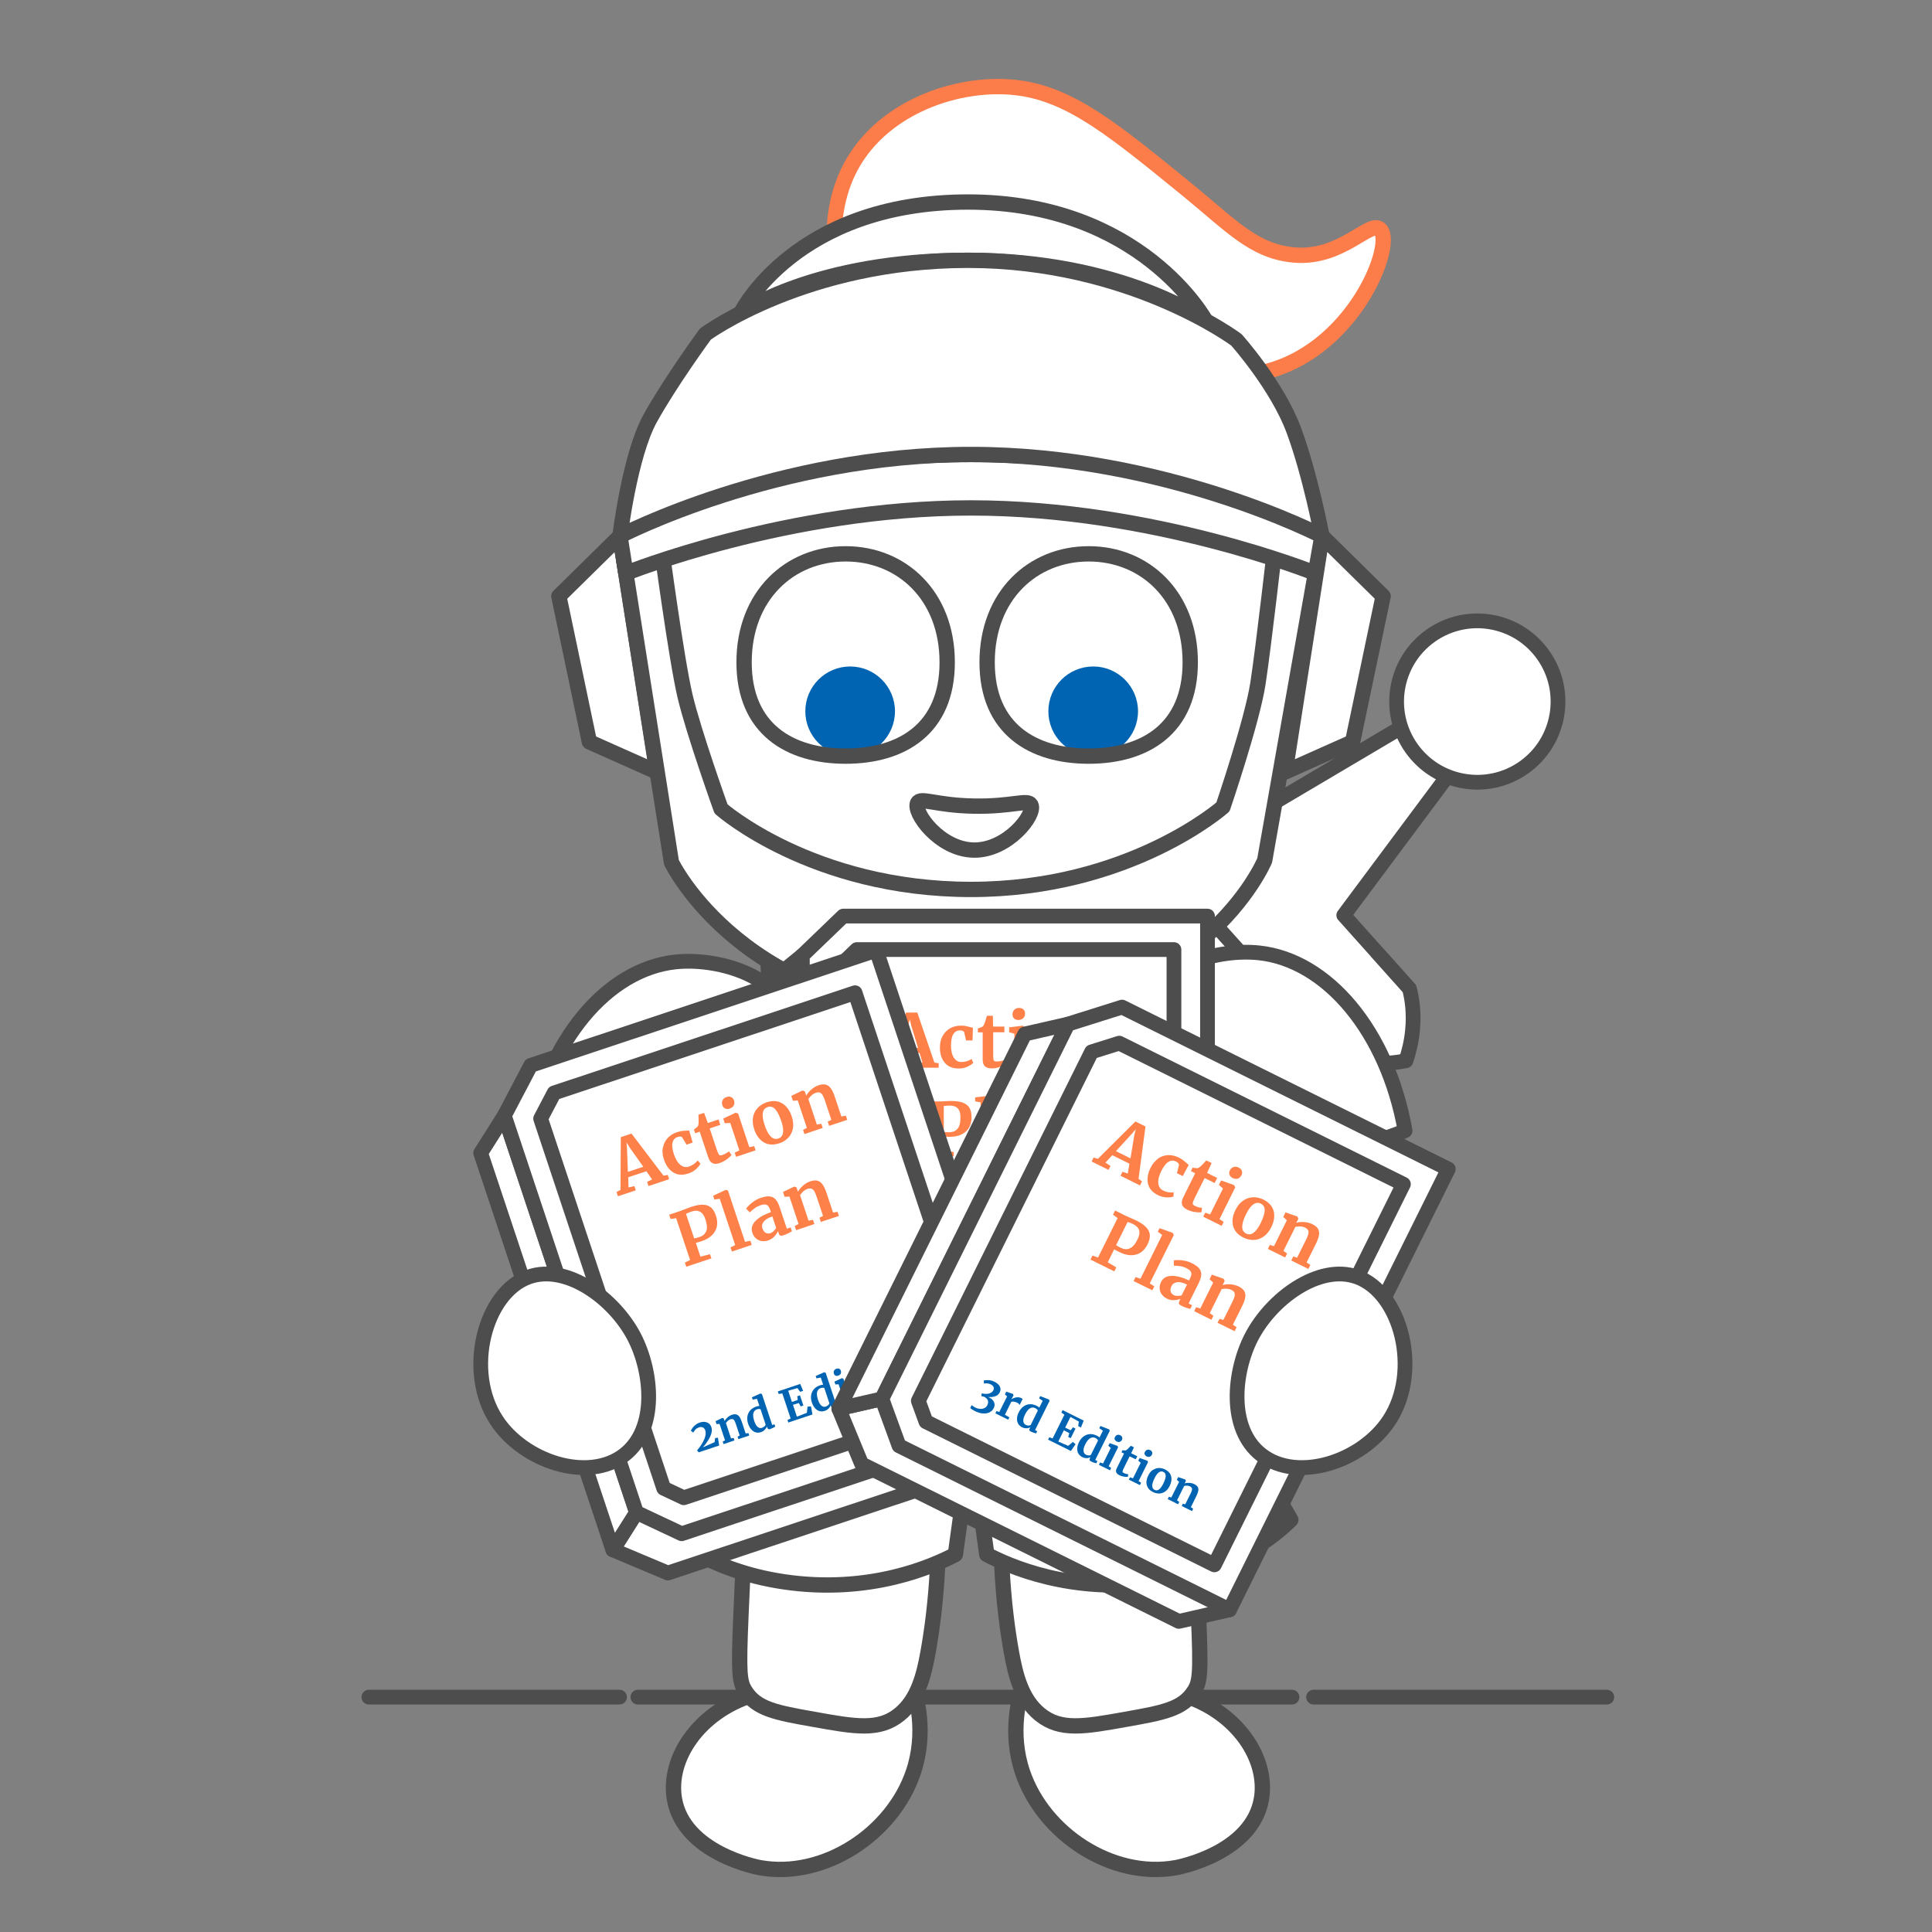 <svg xmlns="http://www.w3.org/2000/svg" id="CastleHR_KnightRevisedPlans" viewBox="0 0 300 300"><rect x="0" y="0" width="300" height="300" fill="#808080" stroke="none"/><defs><style>      .cls-1, .cls-2, .cls-3, .cls-4 {        fill: #fff;      }      .cls-5 {        fill: #0064b2;      }      .cls-6 {        fill: #4d4d4d;      }      .cls-2 {        stroke: #fc7d49;      }      .cls-2, .cls-3, .cls-7, .cls-4 {        stroke-linecap: round;        stroke-linejoin: round;      }      .cls-2, .cls-7, .cls-4 {        stroke-width: 2.38px;      }      .cls-3 {        stroke-width: 2.29px;      }      .cls-3, .cls-7, .cls-4 {        stroke: #4d4d4d;      }      .cls-7 {        fill: none;      }      .cls-8 {        fill: #ff814a;      }    </style></defs><g><line class="cls-3" x1="203.97" y1="263.53" x2="249.5" y2="263.53"></line><line class="cls-3" x1="99.05" y1="263.53" x2="200.62" y2="263.53"></line><line class="cls-3" x1="57.28" y1="263.53" x2="96.2" y2="263.53"></line></g><g><path class="cls-3" d="M203.44,152.03l-84.23,66.25c-6.22,4.35-12.89,4.06-15.19,1.49-2.32-2.59-1.96-9.47,3.12-15.38l77.37-74.14,18.92,21.78Z"></path><path class="cls-3" d="M172.65,125.69c-.34-1.32-.66-3.22-.54-5.57,.12-2.31,.63-4.25,1.09-5.62,1.47-.31,3.5-.58,5.85-.43,2.25,.14,4.05,.62,5.34,1.08,2.87,3.2,7.33,8.2,10.21,11.4,8.11-4.8,16.23-9.6,24.34-14.4l6.59,7.34c-5.62,7.54-11.25,15.08-16.87,22.63,.02,.03,5.08,5.67,5.1,5.7,1.83,2.05,3.67,4.1,5.1,5.7,.39,1.51,.75,3.75,.47,6.53-.18,1.84-.6,3.43-1.02,4.67-1.47,.28-3.39,.5-5.6,.39-2.33-.12-4.22-.58-5.6-1.03-11.49-12.79-22.98-25.58-34.47-38.36Z"></path><circle class="cls-3" cx="229.4" cy="108.95" r="12.53" transform="translate(-20.76 152.71) rotate(-35.33)"></circle><g><path class="cls-1" d="M186.69,148.98c-12.13,10.55-24.44,21.11-36.92,31.67-12.19,10.32-24.34,20.48-36.46,30.47"></path><path class="cls-6" d="M186.69,148.98c-23.22,22.12-47.72,42.9-73.38,62.15,11.52-10.81,24.03-21.52,36.15-31.71,12.19-10.41,24.49-20.68,37.23-30.43h0Z"></path></g></g><path class="cls-4" d="M141.54,261.06c.81,2.37,2.36,7.97,.28,14.13-3.24,9.6-13.92,16.6-23.82,14.82-.47-.08-11.81-2.28-13.27-10.64-1.09-6.23,3.72-13.54,12.13-16.16"></path><path class="cls-4" d="M159.06,261.06c-.81,2.37-2.36,7.97-.28,14.13,3.24,9.6,13.92,16.6,23.82,14.82,.47-.08,11.81-2.28,13.27-10.64,1.09-6.23-3.72-13.54-12.13-16.16"></path><path class="cls-4" d="M132.06,212.33c-5.82-.27-11.2,3.44-13.64,9.39-1.34,5.98-2.11,11.23-2.57,15.44-.34,3.12-.49,6.68-.8,13.81-.38,8.84-.23,10.17,.66,11.59,1.76,2.83,4.82,3.38,10.62,4.41,6.52,1.17,10.17,1.82,13.35-.76,2.86-2.32,3.79-6.09,4.43-9.67,1.15-6.42,2.48-17.73,.96-34.07-2.27-5.92-7.37-9.88-13.02-10.14Z"></path><path class="cls-4" d="M169.1,212.33c5.82-.27,11.2,3.44,13.64,9.39,1.34,5.98,2.11,11.23,2.57,15.44,.34,3.12,.49,6.68,.8,13.81,.38,8.84,.23,10.17-.66,11.59-1.76,2.83-4.82,3.38-10.62,4.41-6.52,1.17-10.17,1.82-13.35-.76-2.86-2.32-3.79-6.09-4.43-9.67-1.15-6.42-2.48-17.73-.96-34.07,2.27-5.92,7.37-9.88,13.02-10.14Z"></path><path class="cls-4" d="M185.86,210.78c-10.2,.43-23.45,.69-35.17,.72-11.7-.03-24.77-.3-34.97-.72-3.98,6.88-8.75,15.13-14.58,25.21,2.34,2.32,8.78,7.85,20.44,9.61,13.58,2.05,23.48-2.5,26.77-4.22,.81-5.88,1.63-11.76,2.44-17.65,.81,5.88,1.63,11.77,2.44,17.65,3.29,1.72,13.19,6.26,26.77,4.22,11.66-1.76,18.1-7.29,20.44-9.61-5.83-10.09-10.6-18.34-14.58-25.21Z"></path><path class="cls-4" d="M184.92,210.78c-5.08,3.1-17.29,9.64-34.16,9.75-17.38,.11-29.97-6.65-35.04-9.75-.42-5.38-.72-11.9-.61-19.31,.07-4.82,.31-9.86,.76-15.09,.92-10.55,2.56-20.18,4.52-28.77h59.85c2.21,8.84,4.1,19.09,5,30.54,.96,12.19,.61,23.18-.33,32.63Z"></path><path class="cls-4" d="M119.4,152.21s5.82,12.59,30.92,12.59,31.21-11.71,31.21-11.71c2.12-19.09-12.97-35.6-30.87-35.68-17.68-.08-32.83,15.89-31.26,34.8Z"></path><g><rect class="cls-8" x="137.01" y="173.58" width="28.21" height="33.4" rx="3.25" ry="3.25"></rect><polygon class="cls-1" points="158.29 176.23 158.29 179.07 153.57 179.07 153.57 176.23 148.67 176.23 148.67 179.07 143.95 179.07 143.95 176.23 139.25 176.23 139.25 181.84 162.98 181.84 162.98 176.23 158.29 176.23"></polygon><path class="cls-1" d="M139.25,182.91v21.42h18.91l4.83-4.91v-16.52h-23.74Zm21.08,11.2h-18.36v-1.03h18.36v1.03Zm0-3.66h-18.36v-1.03h18.36v1.03Zm0-3.86h-18.36v-1.03h18.36v1.03Z"></path><polygon class="cls-5" points="158.05 199.43 158.05 204.03 162.73 199.43 158.05 199.43"></polygon></g><path class="cls-2" d="M135.26,50.83c-6.05-4.98-7.37-15.97-3.65-23.95,4.77-10.24,17.36-14.48,26.63-13.22,8.09,1.09,14.72,6.51,26.08,15.77,6.92,5.65,10.36,9.59,16.58,10.16,7.39,.68,11.78-5.43,13.38-4,2.07,1.86-2.27,14.18-12.23,19.89-7.29,4.18-15.15,3.43-28.35,2.17-7.15-.68-5.88-1.27-18.29-2.97-14.63-2-16.99-1.27-20.13-3.86Z"></path><path class="cls-4" d="M115.01,48.64s8.4-17.27,35.31-17.27,36.9,18.43,36.9,18.43c0,0-13-9.38-36.9-9.38s-35.31,8.22-35.31,8.22Z"></path><polygon class="cls-4" points="96.27 83.24 86.78 92.58 91.52 115.2 102 119.87 96.27 83.24"></polygon><polygon class="cls-4" points="205.28 83.24 214.77 92.58 210.03 115.2 199.55 119.87 205.28 83.24"></polygon><path class="cls-4" d="M96.27,83.24l7.99,50.66s11.31,23.67,46.74,23.67,45.38-23.97,45.38-23.97l8.9-50.36s-20.96-12.66-54.5-12.66-54.5,12.66-54.5,12.66Z"></path><path class="cls-4" d="M102.61,84.29s2.41,18.09,3.77,23.82,5.58,17.49,5.58,17.49c0,0,14.17,12.51,38.82,12.51s39.12-12.81,39.12-12.81c0,0,4.52-13.27,5.43-19.15,.9-5.88,2.71-21.86,2.71-21.86,0,0-21.11-9.8-47.72-9.8s-47.72,9.8-47.72,9.8Z"></path><path class="cls-4" d="M96.27,83.24l.91,5.78s25.17-10.15,53.59-10.15,53.48,10.15,53.48,10.15l1.02-5.78s-18.69-12.66-54.5-12.66-54.5,12.66-54.5,12.66Z"></path><path class="cls-4" d="M96.27,83.24s1.51-12.51,4.67-18.24c3.17-5.73,8.59-13.12,8.59-13.12,0,0,15.53-11.46,40.78-11.46s41.69,12.36,41.69,12.36c0,0,6.33,7.09,8.9,14.02s4.37,16.43,4.37,16.43c0,0-24.27-12.66-54.5-12.66s-54.5,12.66-54.5,12.66Z"></path><path class="cls-4" d="M142.5,124.67c-.8,1.43,3.39,7.26,8.72,7.33,5.28,.07,9.61-5.54,8.86-7-.49-.95-2.91,.29-8.92,.17-5.87-.12-8.16-1.41-8.67-.5Z"></path><g><circle class="cls-5" cx="132.01" cy="110.45" r="6.96"></circle><path class="cls-7" d="M147.08,102.84c0,10.34-7.06,14.57-15.77,14.57s-15.77-4.23-15.77-14.57,7.06-16.84,15.77-16.84,15.77,6.49,15.77,16.84Z"></path></g><g><circle class="cls-5" cx="169.75" cy="110.45" r="6.96"></circle><path class="cls-7" d="M184.82,102.84c0,10.34-7.06,14.57-15.77,14.57s-15.77-4.23-15.77-14.57,7.06-16.84,15.77-16.84,15.77,6.49,15.77,16.84Z"></path></g><path class="cls-3" d="M122.66,157.77c2.43,6.96-4.36,14.5-8.36,17.63-12.55,9.84-30.73,2.19-32.1,1.59,2.76-15.5,12.13-26.5,22.68-27.62,6.23-.66,15.49,1.83,17.78,8.4Z"></path><path class="cls-3" d="M177.72,156.36c-2.43,6.96,4.36,14.5,8.36,17.63,12.55,9.84,30.73,2.19,32.1,1.59-2.76-15.5-12.13-26.5-22.68-27.62-6.23-.66-15.49,1.83-17.78,8.4Z"></path><g><g><polygon class="cls-3" points="187.5 218.66 124.59 213.31 119.27 217.65 126.25 223.77 181.25 223.77 187.5 218.66"></polygon><polygon class="cls-3" points="124.59 148.36 119.27 152.7 119.27 217.65 124.59 213.31 124.59 148.36"></polygon><polygon class="cls-3" points="187.5 142.25 130.94 142.25 124.59 148.36 124.59 213.31 130.2 218.66 187.5 218.66 187.5 142.25"></polygon><polygon class="cls-3" points="132.29 213.45 129.79 211.08 129.79 150.58 133.04 147.45 182.29 147.45 182.29 213.45 132.29 213.45"></polygon></g><g><path class="cls-8" d="M140.69,157.23h1.75l2.65,7.76,.67,.11v.69h-3.38v-.69l.86-.11-.45-1.49h-2.97l-.45,1.5,.93,.1v.69h-2.92v-.69s.68-.11,.68-.11l2.64-7.76Zm.79,1.94l-.21-.89-.22,.91-1.02,3.52h2.52l-1.08-3.53Z"></path><path class="cls-8" d="M146.37,160.89c.26-.51,.64-.91,1.13-1.2,.49-.29,1.07-.43,1.72-.43,.31,0,.57,.02,.79,.07,.22,.05,.47,.11,.74,.18l.33,.09-.07,1.96h-1l-.29-1.26c-.05-.2-.27-.3-.68-.3-.43,0-.76,.19-1,.56s-.36,.96-.37,1.75c0,.84,.15,1.48,.44,1.93,.29,.45,.68,.67,1.16,.67,.58,0,1.12-.16,1.6-.47l.26,.6c-.2,.21-.5,.41-.91,.6-.41,.18-.85,.28-1.32,.28-.98,0-1.71-.3-2.21-.91s-.74-1.39-.74-2.37c0-.66,.13-1.24,.4-1.75Z"></path><path class="cls-8" d="M152.93,165.56c-.23-.22-.34-.57-.34-1.05v-4.21h-.75v-.6c.06-.02,.17-.06,.33-.12,.16-.06,.28-.11,.37-.14,.13-.1,.24-.27,.33-.52,.07-.16,.2-.56,.38-1.19h.92l.04,1.68h1.75v.88h-1.74v3.22c0,.43,.01,.73,.03,.91,.02,.18,.07,.29,.15,.34s.21,.07,.4,.07,.39-.02,.6-.06c.21-.04,.38-.09,.52-.15l.22,.64c-.21,.16-.53,.31-.94,.44-.41,.13-.81,.2-1.2,.2-.48,0-.84-.11-1.07-.33Z"></path><path class="cls-8" d="M157.51,160.51l-.81-.22v-.77l2.1-.25h.02l.32,.23v5.51l.77,.09v.69h-3.2v-.69l.8-.1v-4.49Zm-.05-2.37c-.16-.16-.24-.37-.24-.62,0-.29,.09-.53,.28-.72,.18-.19,.43-.29,.73-.29s.54,.08,.7,.25c.16,.16,.24,.37,.24,.61,0,.31-.09,.55-.28,.73-.18,.18-.44,.28-.77,.28h-.01c-.28,0-.49-.08-.65-.24Z"></path><path class="cls-8" d="M161.16,160.79c.29-.5,.67-.88,1.15-1.14,.48-.26,1-.38,1.57-.38,.96,0,1.71,.3,2.23,.89,.52,.59,.78,1.4,.78,2.41,0,.73-.14,1.34-.43,1.85-.29,.51-.67,.89-1.15,1.13s-1,.37-1.58,.37c-.96,0-1.7-.3-2.22-.89-.53-.59-.79-1.4-.79-2.41,0-.72,.14-1.33,.43-1.83Zm3.97,1.89c0-.87-.1-1.53-.31-1.99-.21-.45-.54-.68-1.01-.68-.89,0-1.33,.83-1.33,2.5,0,.87,.11,1.53,.33,1.99,.22,.46,.56,.68,1.03,.68,.86,0,1.29-.83,1.29-2.5Z"></path><path class="cls-8" d="M168.58,160.51l-.73-.21v-.79l1.9-.24h.03l.29,.23v.72c.26-.25,.6-.47,1.03-.65s.86-.28,1.29-.28c.47,0,.83,.09,1.09,.26,.26,.17,.45,.44,.57,.81,.12,.37,.17,.86,.17,1.49v3.16l.7,.09v.69h-2.96v-.69l.62-.09v-3.16c0-.4-.03-.71-.08-.93s-.15-.39-.29-.49c-.14-.1-.34-.15-.6-.15-.44,0-.9,.19-1.4,.56v4.17l.69,.1v.69h-2.99v-.69l.66-.1v-4.49Z"></path><path class="cls-8" d="M144.88,171.89l-.86-.15v-.71h1.73c.16,0,.41,0,.74-.02,.44-.03,.84-.05,1.2-.05,.79,0,1.42,.1,1.89,.29,.46,.19,.79,.47,.99,.84,.19,.36,.29,.82,.29,1.38,0,.96-.3,1.71-.9,2.25-.6,.53-1.43,.8-2.49,.8-.42,0-.72-.01-.91-.03v2.26l1.54,.11v.69h-4.13v-.69l.91-.11v-6.85Zm2.57,3.92c.51,0,.92-.18,1.23-.53s.46-.95,.46-1.77c0-.64-.14-1.11-.42-1.4-.28-.29-.7-.44-1.28-.44-.21,0-.44,.02-.66,.05-.11,.02-.18,.02-.23,.02v4.02c.18,.04,.47,.06,.89,.06Z"></path><path class="cls-8" d="M152.27,171.17l-.85-.15v-.62l2.12-.25h.02l.31,.22v8.4l.84,.09v.69h-3.24v-.69l.8-.1v-7.59Z"></path><path class="cls-8" d="M156.42,176.19c.7-.35,1.6-.53,2.71-.54v-.26c0-.31-.03-.56-.1-.73-.06-.18-.18-.31-.36-.4-.17-.09-.42-.13-.75-.13-.38,0-.71,.05-1.01,.14s-.61,.22-.93,.37l-.36-.73c.11-.1,.31-.22,.58-.35,.27-.14,.59-.26,.97-.36s.76-.15,1.16-.15c.59,0,1.05,.08,1.38,.23,.33,.15,.57,.4,.72,.73,.14,.34,.22,.79,.22,1.35v3.51h.62v.64c-.15,.04-.37,.08-.65,.11-.28,.04-.53,.06-.75,.06-.26,0-.43-.04-.52-.11s-.13-.23-.13-.47v-.31c-.21,.23-.47,.44-.8,.62-.33,.18-.7,.28-1.11,.28-.35,0-.67-.07-.97-.22-.29-.15-.53-.37-.71-.65-.18-.29-.26-.63-.26-1.04,0-.69,.35-1.22,1.05-1.57Zm2.17,2.39c.21-.09,.39-.21,.54-.35v-1.88c-.69,0-1.2,.12-1.54,.35-.34,.23-.51,.53-.51,.9s.09,.65,.26,.84c.17,.19,.41,.29,.71,.29,.16,0,.34-.05,.55-.14Z"></path><path class="cls-8" d="M162.63,174.26l-.73-.21v-.79l1.9-.24h.03l.29,.23v.72c.26-.25,.6-.47,1.03-.65s.86-.28,1.29-.28c.47,0,.83,.09,1.09,.26,.26,.17,.45,.44,.57,.81,.12,.37,.17,.86,.17,1.49v3.16l.7,.09v.69h-2.96v-.69l.62-.09v-3.16c0-.4-.03-.71-.08-.93s-.15-.39-.29-.49c-.14-.1-.34-.15-.6-.15-.44,0-.9,.19-1.4,.56v4.17l.69,.1v.69h-2.99v-.69l.66-.1v-4.49Z"></path></g><g><path class="cls-5" d="M139.35,204.13c-.08,.03-.22,.06-.42,.11-.2,.04-.36,.07-.47,.09l-.08-.48c.25-.05,.51-.14,.77-.27s.49-.27,.66-.41h0l.54,.08v3.78l.78,.08v.41h-2.62v-.41l.83-.07v-2.89Z"></path><path class="cls-5" d="M142.34,206.94c.04,.05,.12,.11,.25,.15,.13,.05,.26,.07,.4,.07,.22,0,.38-.04,.48-.13,.11-.09,.16-.21,.16-.35s-.07-.27-.2-.37c-.13-.09-.36-.21-.67-.35l-.19-.08c-.32-.13-.55-.29-.71-.48-.16-.19-.23-.43-.23-.73,0-.21,.06-.39,.19-.55,.12-.16,.3-.29,.52-.38s.48-.14,.78-.14c.22,0,.4,.01,.55,.04,.15,.03,.32,.06,.48,.11,.09,.03,.16,.05,.21,.05v.9h-.54l-.16-.52s-.09-.09-.19-.12c-.1-.04-.21-.06-.33-.06-.19,0-.34,.04-.45,.12-.11,.08-.17,.19-.17,.33,0,.13,.04,.23,.12,.32,.08,.08,.16,.15,.25,.2s.26,.12,.51,.23,.45,.21,.62,.3c.16,.1,.3,.22,.41,.38,.11,.15,.16,.34,.16,.56,0,.34-.13,.61-.4,.83-.27,.21-.65,.32-1.15,.32-.23,0-.44-.02-.63-.06-.19-.04-.4-.1-.64-.17l-.15-.05v-.91h.57l.16,.54Z"></path><path class="cls-5" d="M145.66,207.37c-.14-.13-.21-.34-.21-.63v-2.52h-.45v-.36s.1-.04,.2-.07c.1-.03,.17-.06,.22-.09,.08-.06,.14-.16,.2-.31,.04-.1,.12-.33,.23-.72h.55l.03,1.01h1.05v.53h-1.04v1.93c0,.26,0,.44,.02,.54s.04,.17,.09,.2c.05,.03,.13,.04,.24,.04s.23-.01,.36-.04c.12-.03,.23-.06,.31-.09l.13,.38c-.13,.1-.32,.18-.56,.26-.25,.08-.49,.12-.72,.12-.29,0-.5-.07-.64-.2Z"></path><path class="cls-5" d="M150.08,202.91l-.55-.09v-.43h3.66l.09,1.16h-.48l-.23-.68-1.49-.06v1.85l.96-.02,.11-.56h.44v1.66h-.44l-.11-.59-.96-.02v1.94l1.66-.08,.4-.88,.52,.14-.18,1.26h-3.95v-.41l.54-.07v-4.11Z"></path><path class="cls-5" d="M154.76,207.38c-.22-.14-.4-.34-.54-.63-.13-.28-.2-.64-.2-1.07,0-.38,.08-.74,.24-1.06,.16-.32,.39-.57,.7-.76,.31-.19,.68-.28,1.11-.28,.17,0,.34,.02,.5,.05v-1.16l-.67-.1v-.38l1.42-.14h.02l.19,.14v5.08h.37v.39c-.33,.07-.6,.1-.82,.1-.15,0-.25-.02-.31-.07-.06-.05-.09-.14-.09-.29v-.19c-.12,.16-.28,.29-.49,.4s-.42,.15-.65,.15c-.28,0-.54-.07-.76-.2Zm1.52-.46c.12-.06,.21-.14,.28-.22v-2.5s-.1-.08-.2-.12c-.1-.03-.21-.05-.33-.05-.29,0-.53,.13-.7,.38-.18,.25-.26,.66-.26,1.22,0,.47,.08,.81,.23,1.04,.15,.23,.35,.34,.6,.34,.15,0,.29-.03,.4-.09Z"></path><path class="cls-5" d="M158.85,204.33l-.49-.13v-.46l1.26-.15h.01l.19,.14v3.31l.46,.06v.41h-1.92v-.41l.48-.06v-2.7Zm-.03-1.42c-.1-.1-.14-.22-.14-.37,0-.17,.05-.32,.16-.43,.11-.11,.26-.17,.44-.17s.32,.05,.42,.15c.1,.1,.14,.22,.14,.37,0,.18-.05,.33-.17,.44s-.26,.17-.46,.17h0c-.17,0-.3-.05-.39-.14Z"></path><path class="cls-5" d="M161.29,207.37c-.14-.13-.21-.34-.21-.63v-2.52h-.45v-.36s.1-.04,.2-.07c.1-.03,.17-.06,.22-.09,.08-.06,.14-.16,.2-.31,.04-.1,.12-.33,.23-.72h.55l.03,1.01h1.05v.53h-1.04v1.93c0,.26,0,.44,.02,.54s.04,.17,.09,.2c.05,.03,.13,.04,.24,.04s.23-.01,.36-.04c.12-.03,.23-.06,.31-.09l.13,.38c-.13,.1-.32,.18-.56,.26-.25,.08-.49,.12-.72,.12-.29,0-.5-.07-.64-.2Z"></path><path class="cls-5" d="M164.04,204.33l-.49-.13v-.46l1.26-.15h.01l.19,.14v3.31l.46,.06v.41h-1.92v-.41l.48-.06v-2.7Zm-.03-1.42c-.1-.1-.14-.22-.14-.37,0-.17,.05-.32,.16-.43,.11-.11,.26-.17,.44-.17s.32,.05,.42,.15c.1,.1,.14,.22,.14,.37,0,.18-.05,.33-.17,.44s-.26,.17-.46,.17h0c-.17,0-.3-.05-.39-.14Z"></path><path class="cls-5" d="M166.23,204.5c.17-.3,.4-.53,.69-.68,.29-.15,.6-.23,.94-.23,.58,0,1.02,.18,1.34,.53,.31,.36,.47,.84,.47,1.45,0,.44-.09,.81-.26,1.11-.17,.3-.4,.53-.69,.68-.29,.15-.6,.22-.95,.22-.57,0-1.02-.18-1.33-.53s-.47-.84-.47-1.45c0-.43,.09-.8,.26-1.1Zm2.38,1.13c0-.52-.06-.92-.19-1.19-.12-.27-.33-.41-.6-.41-.53,0-.8,.5-.8,1.5,0,.52,.07,.92,.2,1.19s.34,.41,.62,.41c.52,0,.78-.5,.78-1.5Z"></path><path class="cls-5" d="M170.68,204.33l-.44-.12v-.47l1.14-.14h.02l.17,.14v.43c.15-.15,.36-.28,.62-.39,.26-.11,.52-.17,.78-.17,.28,0,.5,.05,.66,.15,.16,.1,.27,.26,.34,.49,.07,.22,.1,.52,.1,.89v1.9l.42,.06v.41h-1.77v-.41l.37-.06v-1.9c0-.24-.02-.42-.05-.56-.03-.13-.09-.23-.17-.3-.08-.06-.21-.09-.36-.09-.26,0-.54,.11-.84,.34v2.5l.41,.06v.41h-1.79v-.41l.4-.06v-2.7Z"></path></g></g><g><g><polygon class="cls-3" points="160.21 220.06 98.83 234.86 95.16 240.66 103.71 244.26 155.9 226.88 160.21 220.06"></polygon><polygon class="cls-3" points="78.31 173.24 74.64 179.04 95.16 240.66 98.83 234.86 78.31 173.24"></polygon><polygon class="cls-3" points="136.07 147.56 82.41 165.43 78.31 173.24 98.83 234.86 105.85 238.16 160.21 220.06 136.07 147.56"></polygon><polygon class="cls-3" points="106.18 232.57 103.06 231.1 83.95 173.7 86.04 169.71 132.77 154.15 153.62 216.77 106.18 232.57"></polygon></g><g><path class="cls-8" d="M96.4,176.57l1.66-.55,4.96,6.53,.67-.1,.22,.65-3.21,1.07-.22-.65,.78-.38-.89-1.27-2.82,.94,.05,1.57,.91-.2,.22,.65-2.77,.92-.23-.65,.62-.33,.05-8.19Zm1.36,1.59l-.48-.78,.08,.93,.14,3.66,2.39-.8-2.14-3.01Z"></path><path class="cls-8" d="M102.94,178.25c.09-.57,.32-1.07,.7-1.5,.38-.43,.88-.75,1.5-.95,.29-.1,.55-.16,.77-.18,.22-.03,.48-.05,.76-.06l.34-.02,.55,1.88-.95,.32-.67-1.11c-.11-.17-.35-.2-.74-.07-.41,.14-.66,.42-.77,.85-.11,.43-.04,1.02,.2,1.78,.27,.8,.61,1.36,1.02,1.69s.85,.42,1.31,.27c.55-.18,1.01-.5,1.37-.95l.44,.48c-.12,.27-.35,.55-.68,.85-.33,.3-.72,.53-1.17,.68-.93,.31-1.72,.26-2.38-.16-.66-.42-1.14-1.09-1.45-2.02-.21-.62-.27-1.22-.18-1.79Z"></path><path class="cls-8" d="M110.64,180.61c-.29-.14-.51-.43-.66-.89l-1.33-3.99-.71,.24-.19-.57c.05-.04,.14-.12,.28-.22,.13-.11,.23-.19,.3-.25,.09-.14,.14-.33,.15-.59,.01-.17,0-.59-.02-1.25l.87-.29,.58,1.58,1.66-.55,.28,.84-1.65,.55,1.02,3.06c.14,.41,.24,.69,.32,.85,.08,.16,.16,.25,.25,.27,.09,.02,.22,0,.4-.06,.18-.06,.36-.14,.55-.25,.18-.1,.33-.21,.44-.31l.41,.54c-.15,.22-.4,.46-.75,.71s-.71,.44-1.08,.57c-.46,.15-.83,.16-1.12,.02Z"></path><path class="cls-8" d="M112.59,172.13c-.2-.1-.34-.27-.42-.51-.09-.28-.08-.53,.03-.77,.11-.24,.32-.41,.61-.5,.29-.1,.54-.09,.74,.01,.2,.1,.34,.27,.42,.5,.1,.29,.09,.55-.03,.78s-.33,.4-.64,.5h-.01c-.26,.09-.49,.08-.7-.02Zm.79,2.24l-.84,.05-.24-.73,1.91-.9h.02s.38,.11,.38,.11l1.74,5.23,.76-.16,.22,.65-3.03,1.01-.22-.65,.73-.35-1.42-4.26Z"></path><path class="cls-8" d="M116.93,173.48c.11-.57,.36-1.05,.73-1.45,.38-.39,.83-.68,1.37-.86,.91-.3,1.71-.26,2.4,.14,.68,.4,1.19,1.08,1.51,2.04,.23,.69,.29,1.32,.18,1.89-.11,.57-.35,1.05-.73,1.44-.38,.39-.83,.67-1.38,.85-.91,.3-1.7,.26-2.39-.14-.69-.4-1.19-1.08-1.51-2.04-.23-.68-.28-1.31-.17-1.88Zm4.36,.54c-.28-.83-.58-1.42-.92-1.79-.34-.37-.73-.47-1.17-.33-.84,.28-1,1.21-.47,2.79,.27,.83,.59,1.42,.94,1.78,.35,.36,.75,.47,1.19,.32,.82-.27,.97-1.2,.44-2.78Z"></path><path class="cls-8" d="M123.88,170.88l-.76,.04-.25-.75,1.73-.83h.03s.34,.12,.34,.12l.14,.42,.08,.26c.17-.32,.43-.64,.78-.95,.35-.31,.73-.53,1.14-.67,.44-.15,.81-.18,1.12-.1,.3,.08,.57,.28,.79,.59,.22,.31,.44,.76,.63,1.36l1,3,.69-.13,.22,.65-2.81,.93-.22-.65,.56-.28-1-3c-.12-.38-.25-.66-.37-.86-.12-.2-.27-.32-.43-.38-.17-.05-.37-.04-.62,.04-.41,.14-.8,.46-1.15,.97l1.32,3.96,.69-.12,.22,.65-2.84,.95-.22-.65,.6-.31-1.42-4.26Z"></path><path class="cls-8" d="M104.99,189.16l-.86,.13-.22-.67,1.64-.55c.15-.05,.38-.14,.7-.26,.41-.17,.79-.31,1.13-.42,.75-.25,1.38-.36,1.88-.32,.5,.04,.9,.2,1.2,.48,.3,.28,.54,.69,.71,1.22,.3,.91,.26,1.72-.14,2.42-.4,.7-1.1,1.21-2.11,1.55-.4,.13-.69,.22-.87,.25l.71,2.14,1.49-.38,.22,.65-3.91,1.3-.22-.65,.82-.39-2.17-6.5Zm3.67,2.91c.49-.16,.82-.46,1-.89,.18-.43,.14-1.04-.12-1.83-.2-.61-.48-1.01-.84-1.2-.36-.19-.81-.2-1.35-.01-.2,.07-.41,.15-.62,.25-.1,.05-.17,.08-.21,.09l1.27,3.82c.18-.02,.47-.1,.87-.23Z"></path><path class="cls-8" d="M111.78,186.14l-.85,.13-.2-.59,1.93-.91h.02s.36,.1,.36,.1l2.65,7.97,.82-.18,.22,.65-3.08,1.03-.22-.65,.73-.35-2.4-7.2Z"></path><path class="cls-8" d="M117.31,189.59c.55-.55,1.35-1.01,2.4-1.37l-.08-.25c-.1-.3-.21-.52-.32-.67s-.27-.23-.46-.26c-.19-.03-.44,0-.75,.11-.35,.12-.66,.27-.91,.46-.25,.18-.51,.4-.76,.65l-.57-.58c.08-.13,.22-.3,.44-.52s.48-.43,.8-.65c.32-.22,.67-.39,1.05-.51,.56-.19,1.02-.26,1.38-.22,.36,.04,.67,.2,.91,.47,.24,.27,.45,.68,.63,1.21l1.11,3.33,.59-.2,.2,.61c-.13,.08-.33,.19-.58,.31-.26,.13-.49,.22-.69,.29-.25,.08-.42,.1-.53,.06s-.2-.18-.27-.4l-.1-.29c-.12,.28-.31,.56-.57,.84-.25,.28-.58,.48-.97,.61-.33,.11-.66,.14-.99,.09-.33-.05-.62-.18-.87-.4-.26-.22-.45-.52-.58-.9-.22-.66-.05-1.27,.5-1.82Zm2.81,1.58c.17-.16,.3-.32,.4-.5l-.59-1.78c-.65,.22-1.1,.49-1.35,.82s-.32,.67-.2,1.01,.29,.58,.51,.71c.22,.13,.48,.14,.76,.05,.15-.05,.31-.16,.48-.31Z"></path><path class="cls-8" d="M122.59,185.8l-.76,.04-.25-.75,1.73-.83h.03s.34,.12,.34,.12l.14,.42,.08,.26c.17-.32,.44-.64,.78-.95,.35-.31,.73-.53,1.14-.67,.44-.15,.82-.18,1.12-.1s.57,.28,.79,.59c.22,.31,.44,.76,.63,1.36l1,3,.69-.13,.22,.65-2.81,.93-.22-.65,.56-.28-1-3c-.13-.38-.25-.66-.37-.86-.12-.2-.27-.32-.43-.38-.17-.05-.37-.04-.62,.04-.41,.14-.8,.46-1.15,.97l1.32,3.96,.69-.12,.22,.65-2.84,.95-.22-.65,.6-.31-1.42-4.26Z"></path></g><g><path class="cls-5" d="M109.34,223.54c.24-.56,.3-1.04,.17-1.44-.07-.21-.19-.36-.37-.45-.18-.08-.38-.09-.62,0-.23,.08-.4,.18-.53,.32-.13,.14-.24,.3-.34,.48l-.37-.28c.05-.14,.14-.29,.26-.46,.13-.17,.28-.33,.48-.48,.19-.15,.4-.26,.62-.33,.32-.11,.6-.14,.85-.1,.25,.04,.46,.13,.62,.27,.16,.14,.28,.32,.35,.54,.14,.42,.08,.9-.18,1.46-.26,.55-.64,1.11-1.14,1.67l1.83-.81,.07-.63,.44-.05,.19,1.21-3.18,1.06-.25-.31c.49-.56,.85-1.12,1.09-1.68Z"></path><path class="cls-5" d="M111.72,221.11l-.46,.02-.15-.45,1.04-.5h.02s.21,.07,.21,.07l.08,.25,.05,.16c.1-.19,.26-.38,.47-.57,.21-.19,.44-.32,.68-.4,.27-.09,.49-.11,.67-.06,.18,.05,.34,.17,.48,.35s.26,.46,.38,.82l.6,1.8,.42-.08,.13,.39-1.68,.56-.13-.39,.33-.17-.6-1.8c-.08-.23-.15-.4-.22-.52-.07-.12-.16-.19-.26-.23-.1-.03-.22-.02-.37,.03-.25,.08-.48,.28-.69,.58l.79,2.38,.41-.07,.13,.39-1.7,.57-.13-.39,.36-.19-.85-2.56Z"></path><path class="cls-5" d="M117.4,222.43c-.26-.06-.49-.2-.71-.43-.22-.23-.39-.54-.53-.95-.12-.37-.16-.72-.11-1.08,.05-.35,.19-.67,.42-.94,.23-.27,.55-.48,.96-.62,.17-.05,.33-.09,.49-.1l-.37-1.1-.67,.12-.12-.36,1.3-.58h.02s.23,.07,.23,.07l1.6,4.82,.35-.12,.12,.37c-.29,.17-.54,.29-.74,.36-.14,.05-.25,.06-.32,.03-.07-.03-.13-.11-.18-.24l-.06-.18c-.06,.19-.18,.37-.34,.53-.16,.16-.35,.28-.57,.35-.27,.09-.53,.11-.79,.05Zm1.3-.92c.09-.09,.16-.2,.19-.3l-.79-2.38s-.12-.05-.23-.05c-.11,0-.22,.02-.33,.06-.28,.09-.46,.29-.55,.58-.09,.3-.04,.71,.13,1.24,.15,.44,.33,.75,.54,.92,.21,.17,.44,.21,.67,.13,.14-.05,.26-.12,.35-.22Z"></path><path class="cls-5" d="M121.46,216.37l-.55,.09-.13-.4,3.48-1.16,.45,1.07-.46,.15-.43-.58-1.43,.41,.58,1.75,.9-.32-.07-.57,.42-.14,.53,1.58-.42,.14-.29-.53-.91,.28,.61,1.84,1.55-.6,.1-.96,.54-.03,.23,1.25-3.75,1.25-.13-.39,.49-.24-1.3-3.9Z"></path><path class="cls-5" d="M127.3,219.13c-.26-.06-.49-.2-.71-.43-.22-.23-.39-.54-.53-.95-.12-.37-.16-.72-.11-1.08,.05-.35,.19-.67,.42-.94,.23-.27,.55-.48,.96-.62,.17-.05,.33-.09,.49-.1l-.37-1.1-.67,.12-.12-.36,1.3-.58h.02s.23,.07,.23,.07l1.6,4.82,.35-.12,.12,.37c-.29,.17-.54,.29-.74,.36-.14,.05-.25,.06-.32,.03-.07-.03-.13-.11-.18-.24l-.06-.18c-.06,.19-.17,.37-.34,.53-.16,.16-.35,.28-.57,.35-.27,.09-.53,.11-.79,.05Zm1.3-.92c.09-.1,.16-.2,.19-.3l-.79-2.38s-.12-.05-.23-.05c-.11,0-.22,.02-.33,.06-.28,.09-.46,.29-.55,.58-.09,.3-.04,.71,.13,1.24,.15,.44,.33,.75,.54,.92,.21,.17,.44,.21,.67,.13,.14-.05,.26-.12,.35-.21Z"></path><path class="cls-5" d="M129.74,213.61c-.12-.06-.21-.16-.25-.31-.06-.17-.05-.32,.02-.46,.07-.14,.19-.24,.36-.3,.17-.06,.32-.05,.44,0s.21,.17,.25,.3c.06,.17,.05,.33-.02,.47s-.2,.24-.39,.3h0c-.16,.05-.3,.05-.42-.01Zm.48,1.34l-.5,.03-.15-.44,1.15-.54h.01s.23,.07,.23,.07l1.04,3.14,.45-.09,.13,.39-1.82,.61-.13-.39,.44-.21-.85-2.56Z"></path><path class="cls-5" d="M133.5,217.06c-.17-.08-.3-.26-.4-.54l-.8-2.39-.42,.14-.11-.34s.09-.07,.17-.13c.08-.06,.14-.11,.18-.15,.06-.08,.09-.2,.09-.36,0-.11,0-.35-.01-.75l.52-.17,.35,.95,1-.33,.17,.5-.99,.33,.61,1.83c.08,.24,.14,.41,.19,.51,.05,.1,.1,.15,.15,.17,.05,.01,.13,0,.24-.03s.22-.09,.33-.15c.11-.06,.2-.12,.26-.19l.25,.32c-.09,.13-.24,.27-.45,.43-.21,.15-.43,.26-.65,.34-.27,.09-.5,.09-.67,.01Z"></path><path class="cls-5" d="M134.67,211.97c-.12-.06-.21-.16-.25-.31-.05-.17-.05-.32,.02-.46,.07-.14,.19-.24,.36-.3s.32-.06,.44,0c.12,.06,.21,.17,.25,.3,.06,.17,.05,.33-.02,.47-.07,.14-.2,.24-.39,.3h0c-.16,.05-.3,.05-.42-.01Zm.48,1.34l-.5,.03-.15-.44,1.15-.54h.01s.23,.07,.23,.07l1.04,3.14,.45-.09,.13,.39-1.82,.61-.13-.39,.44-.21-.85-2.56Z"></path><path class="cls-5" d="M137.27,212.78c.07-.34,.21-.63,.44-.87,.23-.24,.5-.41,.82-.52,.55-.18,1.03-.16,1.44,.08,.41,.24,.71,.65,.9,1.22,.14,.41,.17,.79,.11,1.14-.07,.34-.21,.63-.44,.86s-.5,.4-.83,.51c-.54,.18-1.02,.15-1.43-.08s-.71-.65-.91-1.22c-.14-.41-.17-.78-.1-1.12Zm2.62,.32c-.17-.5-.35-.85-.55-1.07-.2-.22-.44-.29-.7-.2-.5,.17-.6,.73-.28,1.67,.17,.5,.35,.85,.56,1.07,.21,.22,.45,.28,.71,.19,.49-.16,.58-.72,.26-1.67Z"></path><path class="cls-5" d="M141.44,211.22l-.46,.02-.15-.45,1.04-.5h.02s.21,.07,.21,.07l.08,.25,.05,.16c.1-.19,.26-.38,.47-.57,.21-.19,.44-.32,.68-.4,.27-.09,.49-.11,.67-.06,.18,.05,.34,.17,.48,.35s.26,.46,.38,.82l.6,1.8,.42-.08,.13,.39-1.68,.56-.13-.39,.33-.17-.6-1.8c-.08-.23-.15-.4-.22-.52-.07-.12-.16-.19-.26-.23-.1-.03-.22-.02-.37,.03-.25,.08-.48,.28-.69,.58l.79,2.38,.41-.07,.13,.39-1.7,.57-.13-.39,.36-.19-.85-2.56Z"></path></g></g><g><g><polygon class="cls-3" points="190.92 249.97 136.94 217.21 130.25 218.74 133.79 227.32 183.05 251.77 190.92 249.97"></polygon><polygon class="cls-3" points="165.82 159.03 159.13 160.56 130.25 218.74 136.94 217.21 165.82 159.03"></polygon><polygon class="cls-3" points="224.89 181.53 174.23 156.38 165.82 159.03 136.94 217.21 139.6 224.5 190.92 249.97 224.89 181.53"></polygon><polygon class="cls-3" points="143.78 220.76 142.6 217.52 169.5 163.33 173.8 161.98 217.92 183.88 188.57 242.99 143.78 220.76"></polygon></g><g><path class="cls-8" d="M176.3,174.14l1.57,.78-1.08,8.13,.54,.4-.31,.62-3.03-1.5,.31-.62,.82,.28,.26-1.53-2.66-1.32-1.07,1.15,.79,.51-.31,.62-2.62-1.3,.3-.62,.67,.2,5.81-5.78Zm-.15,2.09l.21-.89-.6,.71-2.48,2.7,2.26,1.12,.6-3.64Z"></path><path class="cls-8" d="M179.76,179.94c.46-.34,.98-.53,1.55-.57,.57-.04,1.15,.09,1.74,.38,.27,.14,.5,.27,.68,.41,.18,.14,.37,.3,.59,.5l.26,.23-.93,1.73-.89-.44,.3-1.26c.05-.2-.11-.39-.47-.57-.38-.19-.77-.17-1.15,.06-.38,.23-.75,.7-1.11,1.41-.37,.75-.53,1.39-.47,1.92s.31,.9,.74,1.12c.52,.26,1.07,.36,1.65,.29l-.03,.65c-.27,.1-.63,.15-1.08,.13-.45-.02-.88-.13-1.31-.34-.88-.43-1.4-1.03-1.57-1.79-.17-.76-.04-1.58,.39-2.45,.29-.59,.67-1.05,1.13-1.4Z"></path><path class="cls-8" d="M183.56,187.05c-.11-.3-.05-.67,.16-1.1l1.87-3.77-.67-.33,.26-.53c.06,0,.18,.02,.35,.04s.3,.03,.39,.04c.16-.03,.34-.14,.53-.31,.13-.11,.42-.41,.87-.9l.82,.41-.71,1.53,1.57,.78-.39,.79-1.56-.77-1.43,2.88c-.19,.38-.31,.66-.37,.83-.06,.17-.06,.29-.02,.37,.05,.08,.16,.16,.33,.25,.17,.08,.36,.16,.56,.21s.38,.08,.53,.09l-.09,.67c-.26,.05-.61,.04-1.04-.03-.43-.07-.82-.19-1.16-.36-.43-.21-.7-.47-.81-.77Z"></path><path class="cls-8" d="M189.9,184.55l-.63-.56,.34-.69,1.99,.71h.02s.19,.36,.19,.36l-2.45,4.94,.65,.42-.31,.62-2.86-1.42,.31-.62,.76,.26,2-4.02Zm1.01-2.15c-.07-.22-.05-.44,.06-.66,.13-.26,.32-.44,.57-.52,.25-.09,.51-.07,.78,.07,.27,.14,.45,.31,.52,.53,.07,.22,.05,.44-.06,.66-.14,.27-.33,.45-.57,.53-.24,.08-.51,.05-.81-.09h0c-.25-.13-.41-.3-.48-.51Z"></path><path class="cls-8" d="M193.05,186.42c.48-.32,.99-.49,1.54-.51,.54-.01,1.07,.1,1.58,.35,.86,.43,1.4,1.02,1.6,1.79,.2,.76,.08,1.6-.37,2.51-.32,.65-.73,1.14-1.21,1.47-.48,.33-.99,.5-1.53,.51s-1.06-.11-1.58-.37c-.86-.42-1.39-1.02-1.6-1.78-.21-.77-.09-1.6,.36-2.51,.32-.64,.72-1.13,1.2-1.45Zm2.72,3.46c.39-.78,.59-1.42,.61-1.92,.02-.5-.18-.85-.6-1.06-.79-.39-1.56,.15-2.3,1.65-.39,.78-.58,1.42-.59,1.93,0,.5,.2,.86,.62,1.07,.77,.38,1.53-.17,2.27-1.66Z"></path><path class="cls-8" d="M199.82,189.48l-.56-.51,.35-.71,1.81,.63h.03s.16,.35,.16,.35l-.2,.4-.13,.24c.35-.11,.76-.15,1.23-.12,.46,.03,.89,.14,1.28,.33,.42,.21,.71,.45,.87,.72s.21,.6,.15,.98c-.06,.38-.23,.85-.51,1.41l-1.41,2.83,.58,.39-.31,.62-2.65-1.31,.31-.62,.59,.19,1.41-2.83c.18-.36,.29-.65,.34-.87,.05-.23,.04-.42-.04-.57s-.24-.29-.47-.41c-.39-.19-.89-.23-1.5-.12l-1.86,3.74,.57,.4-.31,.62-2.68-1.33,.31-.62,.64,.2,2-4.02Z"></path><path class="cls-8" d="M173.53,189.13l-.7-.52,.32-.64,1.55,.77c.14,.07,.37,.18,.68,.31,.41,.17,.78,.33,1.1,.49,.71,.35,1.23,.72,1.56,1.1s.5,.78,.51,1.19c.01,.41-.1,.87-.35,1.37-.43,.86-1.03,1.4-1.8,1.61-.78,.21-1.64,.08-2.59-.39-.38-.19-.64-.33-.8-.43l-1,2.02,1.33,.79-.31,.62-3.7-1.83,.31-.62,.86,.3,3.05-6.14Zm.56,4.65c.46,.23,.91,.25,1.34,.07,.43-.18,.84-.64,1.2-1.38,.29-.58,.37-1.06,.25-1.44-.12-.39-.43-.71-.95-.96-.19-.09-.4-.18-.62-.25-.1-.03-.17-.06-.21-.08l-1.79,3.6c.14,.11,.4,.26,.78,.45Z"></path><path class="cls-8" d="M180.47,191.77l-.69-.51,.28-.55,2.01,.72h.02s.18,.34,.18,.34l-3.74,7.52,.71,.45-.31,.62-2.91-1.44,.31-.62,.76,.26,3.37-6.79Z"></path><path class="cls-8" d="M181.96,198.11c.78,0,1.67,.24,2.67,.72l.12-.24c.14-.28,.22-.51,.24-.7,.02-.19-.03-.36-.14-.51-.12-.16-.32-.31-.61-.45-.34-.17-.66-.27-.97-.32-.31-.05-.64-.07-1-.08v-.81c.15-.04,.38-.06,.68-.06,.3,0,.65,.03,1.03,.11,.38,.07,.75,.2,1.1,.38,.53,.26,.91,.54,1.13,.82,.23,.29,.34,.61,.32,.98-.02,.37-.16,.8-.41,1.31l-1.56,3.14,.55,.28-.29,.57c-.15-.03-.37-.1-.64-.19s-.5-.18-.69-.28c-.23-.12-.37-.23-.42-.33-.04-.11-.01-.27,.09-.48l.14-.28c-.29,.11-.62,.18-1,.2-.38,.02-.75-.06-1.12-.25-.31-.16-.57-.37-.77-.63-.2-.26-.31-.56-.34-.9-.03-.33,.04-.68,.22-1.05,.31-.62,.86-.94,1.64-.94Zm.88,3.11c.23,0,.44-.02,.64-.07l.84-1.68c-.62-.31-1.13-.43-1.54-.37-.41,.06-.69,.25-.86,.58-.16,.33-.21,.62-.14,.86,.07,.25,.24,.44,.5,.57,.14,.07,.33,.11,.56,.12Z"></path><path class="cls-8" d="M188.38,199.15l-.56-.51,.35-.71,1.81,.63,.03,.02,.16,.33-.2,.4-.13,.24c.35-.11,.76-.15,1.22-.12,.46,.03,.89,.14,1.28,.33,.42,.21,.71,.45,.87,.72,.16,.27,.21,.6,.15,.98-.06,.38-.23,.85-.51,1.41l-1.41,2.83,.58,.39-.31,.62-2.65-1.31,.31-.62,.59,.19,1.41-2.83c.18-.36,.29-.65,.34-.87,.05-.23,.04-.42-.04-.57s-.24-.29-.47-.41c-.39-.19-.89-.23-1.5-.12l-1.85,3.74,.57,.4-.31,.62-2.68-1.33,.31-.62,.64,.2,2-4.02Z"></path></g><g><path class="cls-5" d="M150.97,218.88c-.13-.09-.24-.17-.32-.24l.23-.46c.15,.14,.32,.26,.52,.36,.29,.14,.56,.22,.82,.23s.48-.04,.67-.14c.19-.1,.33-.25,.43-.45,.13-.26,.15-.5,.07-.73-.08-.22-.28-.41-.58-.57l-.42-.09,.06-.44c.18,.05,.38,.09,.58,.09,.29,.01,.54-.03,.75-.13,.21-.1,.37-.24,.46-.42,.1-.21,.11-.39,.03-.54s-.21-.28-.41-.38c-.18-.09-.36-.14-.55-.16-.19-.02-.36,0-.52,.03l-.03-.48c.18-.05,.43-.07,.75-.05,.32,.02,.62,.1,.9,.24,.39,.19,.67,.43,.83,.72,.16,.29,.16,.6,0,.94-.15,.3-.39,.5-.73,.61-.34,.11-.71,.14-1.1,.1,.04,.02,.1,.04,.19,.08,.37,.18,.62,.42,.75,.72,.13,.3,.13,.6-.03,.91-.14,.3-.36,.52-.66,.67s-.64,.21-1.04,.18c-.4-.03-.82-.16-1.26-.38-.12-.06-.24-.13-.38-.22Z"></path><path class="cls-5" d="M154.74,219.11l.43,.15,1.21-2.43-.34-.31,.21-.42,1.02,.34h.02s.09,.21,.09,.21l-.07,.14-.27,.49h.02c.07-.06,.19-.13,.36-.19,.17-.07,.35-.11,.56-.12s.41,.03,.6,.12c.09,.04,.16,.1,.21,.15l-.46,.92c-.08-.15-.21-.26-.39-.35-.3-.15-.6-.2-.9-.15l-1,2.02,.69,.41-.18,.36-1.99-.99,.18-.36Z"></path><path class="cls-5" d="M158.12,221.1c-.14-.22-.21-.49-.2-.8,0-.31,.1-.66,.29-1.04,.17-.34,.4-.62,.68-.84,.28-.21,.6-.34,.96-.37,.36-.03,.73,.05,1.12,.24,.16,.08,.3,.17,.42,.27l.52-1.04-.56-.39,.17-.34,1.33,.51h.02s.11,.22,.11,.22l-2.26,4.55,.33,.16-.17,.35c-.33-.08-.59-.18-.78-.27-.13-.07-.21-.13-.25-.2-.03-.07-.02-.17,.04-.3l.09-.17c-.18,.09-.38,.14-.61,.14s-.45-.05-.66-.15c-.25-.13-.45-.3-.59-.52Zm1.57,.26c.13,0,.25-.03,.35-.08l1.11-2.24c0-.06-.05-.12-.13-.2-.08-.07-.17-.14-.28-.19-.26-.13-.53-.12-.8,.03-.27,.15-.53,.47-.78,.98-.21,.42-.29,.76-.26,1.03,.04,.27,.16,.46,.38,.57,.13,.07,.27,.1,.4,.1Z"></path><path class="cls-5" d="M165.26,219.66l-.45-.32,.19-.38,3.28,1.63-.43,1.07-.43-.21,.1-.71-1.3-.72-.82,1.66,.86,.41,.35-.46,.39,.2-.74,1.49-.39-.2,.17-.58-.85-.44-.86,1.74,1.53,.67,.75-.61,.4,.36-.72,1.05-3.54-1.76,.18-.37,.52,.18,1.83-3.68Z"></path><path class="cls-5" d="M167.47,225.74c-.14-.22-.21-.49-.2-.8,0-.31,.11-.66,.29-1.04,.17-.34,.4-.62,.68-.84,.28-.21,.61-.34,.96-.37,.36-.03,.73,.05,1.12,.24,.16,.08,.29,.17,.42,.27l.52-1.04-.56-.39,.17-.34,1.33,.51h.02s.11,.22,.11,.22l-2.26,4.54,.33,.17-.17,.35c-.33-.08-.59-.17-.78-.27-.13-.07-.21-.13-.25-.2s-.02-.17,.04-.3l.09-.17c-.18,.09-.38,.14-.61,.14-.23,0-.45-.05-.65-.15-.25-.13-.45-.3-.59-.52Zm1.57,.26c.13,0,.25-.03,.35-.08l1.11-2.24c0-.05-.05-.12-.13-.2-.08-.07-.17-.14-.28-.19-.26-.13-.53-.12-.8,.03-.27,.15-.53,.47-.78,.97-.21,.42-.29,.76-.26,1.03,.04,.27,.16,.46,.38,.57,.13,.07,.27,.1,.4,.1Z"></path><path class="cls-5" d="M172.48,224.83l-.38-.33,.21-.41,1.19,.42h.01s.11,.22,.11,.22l-1.47,2.96,.39,.25-.18,.37-1.72-.85,.18-.37,.46,.16,1.2-2.41Zm.61-1.29c-.04-.13-.03-.26,.04-.4,.08-.16,.19-.26,.34-.32,.15-.05,.31-.04,.47,.04,.16,.08,.27,.19,.31,.32,.04,.13,.03,.26-.03,.39-.08,.16-.2,.27-.34,.32-.15,.05-.31,.03-.49-.06h0c-.15-.08-.24-.18-.29-.31Z"></path><path class="cls-5" d="M173.32,228.63c-.06-.18-.03-.4,.1-.66l1.12-2.26-.4-.2,.16-.32s.11,.01,.21,.02c.1,.01,.18,.02,.24,.02,.09-.02,.2-.08,.32-.19,.08-.07,.25-.25,.52-.54l.49,.24-.43,.92,.94,.47-.24,.47-.94-.46-.86,1.73c-.11,.23-.19,.4-.22,.5-.03,.1-.04,.17,0,.22s.09,.1,.2,.15c.1,.05,.21,.09,.34,.12,.12,.03,.23,.05,.32,.05l-.05,.4c-.16,.03-.37,.02-.62-.02s-.49-.11-.7-.22c-.26-.13-.42-.28-.48-.46Z"></path><path class="cls-5" d="M177.13,227.14l-.38-.33,.21-.41,1.19,.42h.01s.11,.21,.11,.21l-1.47,2.96,.39,.25-.18,.37-1.72-.85,.18-.37,.46,.16,1.2-2.41Zm.61-1.29c-.04-.13-.03-.26,.04-.4,.08-.16,.19-.26,.34-.32,.15-.05,.31-.04,.47,.04,.17,.08,.27,.19,.31,.32s.03,.26-.03,.39c-.08,.16-.2,.27-.34,.32s-.31,.03-.49-.06h0c-.15-.08-.24-.18-.29-.31Z"></path><path class="cls-5" d="M179.02,228.26c.29-.19,.6-.3,.92-.31,.33,0,.64,.06,.95,.21,.52,.26,.84,.62,.96,1.07,.12,.46,.05,.96-.22,1.5-.19,.39-.43,.68-.72,.88-.29,.2-.6,.3-.92,.3s-.64-.07-.95-.22c-.51-.25-.83-.61-.96-1.07-.13-.46-.05-.96,.22-1.51,.19-.39,.43-.68,.72-.87Zm1.63,2.08c.23-.47,.35-.85,.36-1.15,.01-.3-.11-.51-.36-.63-.48-.24-.94,.09-1.38,.99-.23,.47-.35,.85-.35,1.16,0,.3,.12,.52,.37,.64,.46,.23,.92-.1,1.36-1Z"></path><path class="cls-5" d="M183.08,230.09l-.34-.31,.21-.42,1.09,.38h.02s.09,.21,.09,.21l-.12,.24-.08,.14c.21-.06,.46-.09,.74-.07,.28,.02,.54,.08,.77,.2,.25,.12,.42,.27,.52,.43,.1,.16,.13,.36,.09,.59-.04,.23-.14,.51-.31,.85l-.84,1.7,.35,.24-.18,.37-1.59-.79,.18-.37,.36,.12,.84-1.7c.11-.21,.17-.39,.21-.52,.03-.13,.02-.25-.03-.34-.05-.09-.14-.17-.28-.24-.23-.12-.54-.14-.9-.07l-1.11,2.24,.34,.24-.18,.37-1.61-.8,.18-.37,.38,.12,1.2-2.41Z"></path></g></g><path class="cls-3" d="M195.85,225.89c-5.2-4.06-4.29-12.9-1.54-18.24,3.09-6,10.5-11.44,16.37-9.38,6.88,2.42,10.06,14.61,5.04,22.27-4.22,6.44-14.26,9.73-19.87,5.35Z"></path><path class="cls-3" d="M96.97,225.89c5.2-4.06,4.29-12.9,1.54-18.24-3.09-6-10.5-11.44-16.37-9.38-6.88,2.42-10.06,14.61-5.04,22.27,4.22,6.44,14.26,9.73,19.87,5.35Z"></path></svg>